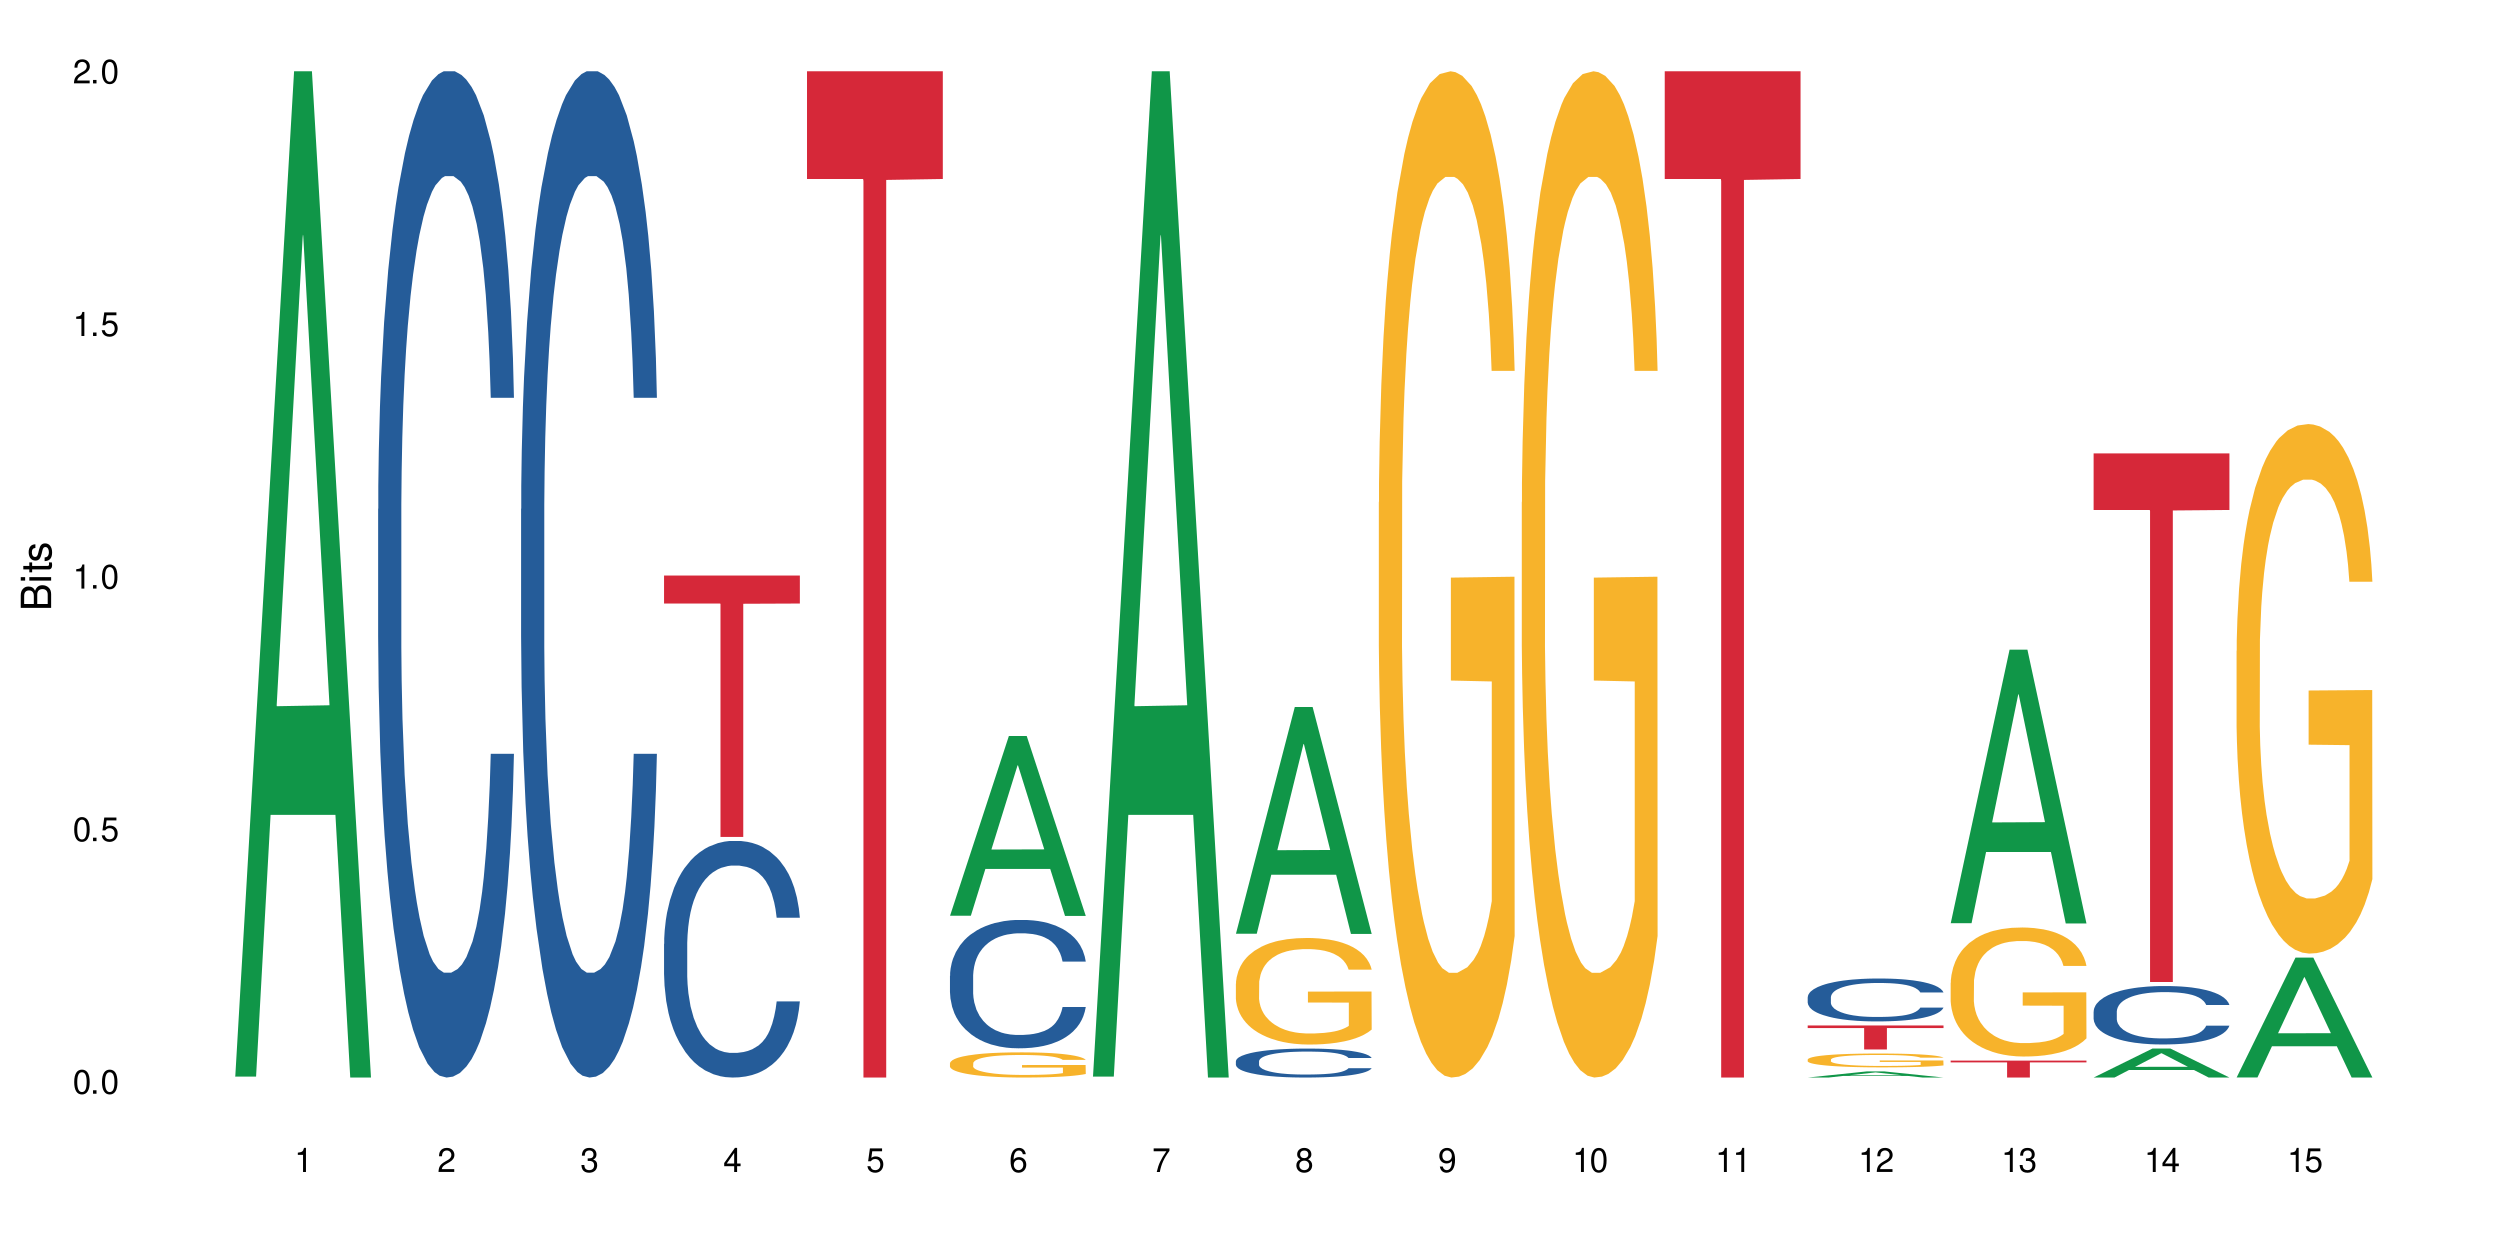 <?xml version="1.0" encoding="UTF-8"?>
<svg xmlns="http://www.w3.org/2000/svg" xmlns:xlink="http://www.w3.org/1999/xlink" width="720" height="360" viewBox="0 0 720 360">
<defs>
<g>
<g id="glyph-0-0">
</g>
<g id="glyph-0-1">
<path d="M 2.641 -6.938 C 2 -6.938 1.422 -6.656 1.078 -6.172 C 0.641 -5.562 0.406 -4.641 0.406 -3.359 C 0.406 -1.016 1.188 0.219 2.641 0.219 C 4.078 0.219 4.859 -1.016 4.859 -3.297 C 4.859 -4.641 4.656 -5.547 4.203 -6.172 C 3.844 -6.656 3.281 -6.938 2.641 -6.938 Z M 2.641 -6.188 C 3.547 -6.188 4 -5.25 4 -3.375 C 4 -1.406 3.562 -0.484 2.625 -0.484 C 1.734 -0.484 1.281 -1.438 1.281 -3.344 C 1.281 -5.25 1.734 -6.188 2.641 -6.188 Z M 2.641 -6.188 "/>
</g>
<g id="glyph-0-2">
<path d="M 1.828 -1 L 0.828 -1 L 0.828 0 L 1.828 0 Z M 1.828 -1 "/>
</g>
<g id="glyph-0-3">
<path d="M 4.562 -6.797 L 1.062 -6.797 L 0.547 -3.094 L 1.328 -3.094 C 1.719 -3.562 2.047 -3.734 2.578 -3.734 C 3.484 -3.734 4.062 -3.109 4.062 -2.094 C 4.062 -1.125 3.484 -0.531 2.578 -0.531 C 1.828 -0.531 1.375 -0.906 1.188 -1.672 L 0.328 -1.672 C 0.453 -1.109 0.547 -0.844 0.75 -0.594 C 1.125 -0.078 1.828 0.219 2.594 0.219 C 3.969 0.219 4.922 -0.781 4.922 -2.219 C 4.922 -3.562 4.031 -4.484 2.719 -4.484 C 2.25 -4.484 1.859 -4.359 1.469 -4.062 L 1.734 -5.969 L 4.562 -5.969 Z M 4.562 -6.797 "/>
</g>
<g id="glyph-0-4">
<path d="M 2.484 -4.938 L 2.484 0 L 3.328 0 L 3.328 -6.938 L 2.766 -6.938 C 2.469 -5.875 2.281 -5.734 0.984 -5.562 L 0.984 -4.938 Z M 2.484 -4.938 "/>
</g>
<g id="glyph-0-5">
<path d="M 4.859 -0.828 L 1.281 -0.828 C 1.359 -1.406 1.672 -1.781 2.5 -2.281 L 3.469 -2.828 C 4.406 -3.344 4.906 -4.062 4.906 -4.906 C 4.906 -5.484 4.672 -6.031 4.266 -6.406 C 3.859 -6.766 3.375 -6.938 2.719 -6.938 C 1.859 -6.938 1.219 -6.625 0.844 -6.031 C 0.609 -5.672 0.5 -5.234 0.484 -4.531 L 1.328 -4.531 C 1.359 -5.016 1.406 -5.281 1.531 -5.516 C 1.75 -5.938 2.188 -6.203 2.703 -6.203 C 3.469 -6.203 4.031 -5.641 4.031 -4.891 C 4.031 -4.344 3.719 -3.859 3.125 -3.516 L 2.234 -3 C 0.812 -2.172 0.406 -1.531 0.328 -0.016 L 4.859 -0.016 Z M 4.859 -0.828 "/>
</g>
<g id="glyph-0-6">
<path d="M 2.125 -3.188 L 2.578 -3.188 C 3.5 -3.188 3.984 -2.766 3.984 -1.922 C 3.984 -1.062 3.469 -0.531 2.594 -0.531 C 1.656 -0.531 1.203 -1 1.156 -2.016 L 0.312 -2.016 C 0.344 -1.453 0.438 -1.094 0.609 -0.781 C 0.953 -0.109 1.625 0.219 2.547 0.219 C 3.953 0.219 4.859 -0.625 4.859 -1.938 C 4.859 -2.828 4.516 -3.297 3.703 -3.594 C 4.344 -3.844 4.656 -4.328 4.656 -5.031 C 4.656 -6.219 3.875 -6.938 2.578 -6.938 C 1.203 -6.938 0.484 -6.172 0.453 -4.703 L 1.297 -4.703 C 1.312 -5.125 1.344 -5.359 1.453 -5.578 C 1.641 -5.969 2.062 -6.203 2.594 -6.203 C 3.344 -6.203 3.797 -5.75 3.797 -5 C 3.797 -4.516 3.609 -4.219 3.25 -4.047 C 3.016 -3.953 2.703 -3.922 2.125 -3.906 Z M 2.125 -3.188 "/>
</g>
<g id="glyph-0-7">
<path d="M 3.141 -1.672 L 3.141 0 L 3.984 0 L 3.984 -1.672 L 4.984 -1.672 L 4.984 -2.438 L 3.984 -2.438 L 3.984 -6.938 L 3.359 -6.938 L 0.266 -2.578 L 0.266 -1.672 Z M 3.141 -2.438 L 1 -2.438 L 3.141 -5.5 Z M 3.141 -2.438 "/>
</g>
<g id="glyph-0-8">
<path d="M 4.781 -5.125 C 4.609 -6.266 3.891 -6.938 2.844 -6.938 C 2.094 -6.938 1.422 -6.578 1.031 -5.953 C 0.594 -5.266 0.406 -4.422 0.406 -3.172 C 0.406 -2 0.578 -1.25 0.984 -0.641 C 1.359 -0.078 1.953 0.219 2.703 0.219 C 3.984 0.219 4.922 -0.75 4.922 -2.094 C 4.922 -3.375 4.062 -4.281 2.844 -4.281 C 2.172 -4.281 1.641 -4.031 1.281 -3.516 C 1.281 -5.234 1.828 -6.188 2.797 -6.188 C 3.391 -6.188 3.797 -5.797 3.938 -5.125 Z M 2.734 -3.531 C 3.547 -3.531 4.062 -2.953 4.062 -2.031 C 4.062 -1.156 3.484 -0.531 2.703 -0.531 C 1.922 -0.531 1.328 -1.188 1.328 -2.078 C 1.328 -2.938 1.906 -3.531 2.734 -3.531 Z M 2.734 -3.531 "/>
</g>
<g id="glyph-0-9">
<path d="M 4.984 -6.797 L 0.438 -6.797 L 0.438 -5.969 L 4.109 -5.969 C 2.5 -3.656 1.828 -2.234 1.328 0 L 2.219 0 C 2.594 -2.172 3.453 -4.047 4.984 -6.094 Z M 4.984 -6.797 "/>
</g>
<g id="glyph-0-10">
<path d="M 3.75 -3.656 C 4.469 -4.094 4.688 -4.438 4.688 -5.078 C 4.688 -6.172 3.844 -6.938 2.641 -6.938 C 1.438 -6.938 0.594 -6.172 0.594 -5.094 C 0.594 -4.438 0.812 -4.094 1.516 -3.656 C 0.734 -3.266 0.359 -2.703 0.359 -1.922 C 0.359 -0.656 1.281 0.219 2.641 0.219 C 3.984 0.219 4.922 -0.656 4.922 -1.922 C 4.922 -2.703 4.531 -3.266 3.75 -3.656 Z M 2.641 -6.188 C 3.359 -6.188 3.812 -5.75 3.812 -5.062 C 3.812 -4.406 3.344 -3.984 2.641 -3.984 C 1.922 -3.984 1.453 -4.406 1.453 -5.078 C 1.453 -5.75 1.922 -6.188 2.641 -6.188 Z M 2.641 -3.266 C 3.484 -3.266 4.062 -2.719 4.062 -1.906 C 4.062 -1.078 3.484 -0.531 2.625 -0.531 C 1.797 -0.531 1.219 -1.094 1.219 -1.906 C 1.219 -2.719 1.781 -3.266 2.641 -3.266 Z M 2.641 -3.266 "/>
</g>
<g id="glyph-0-11">
<path d="M 0.516 -1.578 C 0.672 -0.453 1.406 0.219 2.438 0.219 C 3.188 0.219 3.859 -0.141 4.266 -0.766 C 4.688 -1.453 4.891 -2.297 4.891 -3.547 C 4.891 -4.719 4.703 -5.453 4.312 -6.078 C 3.938 -6.641 3.344 -6.938 2.594 -6.938 C 1.297 -6.938 0.359 -5.969 0.359 -4.625 C 0.359 -3.344 1.234 -2.453 2.453 -2.453 C 3.094 -2.453 3.578 -2.672 4.016 -3.203 C 4 -1.484 3.469 -0.531 2.5 -0.531 C 1.906 -0.531 1.484 -0.906 1.359 -1.578 Z M 2.578 -6.203 C 3.375 -6.203 3.969 -5.531 3.969 -4.641 C 3.969 -3.797 3.391 -3.188 2.547 -3.188 C 1.734 -3.188 1.234 -3.766 1.234 -4.688 C 1.234 -5.562 1.797 -6.203 2.578 -6.203 Z M 2.578 -6.203 "/>
</g>
<g id="glyph-1-0">
</g>
<g id="glyph-1-1">
<path d="M 0 -0.953 L 0 -4.891 C 0 -5.719 -0.234 -6.344 -0.734 -6.797 C -1.188 -7.234 -1.812 -7.469 -2.5 -7.469 C -3.547 -7.469 -4.188 -7 -4.625 -5.875 C -4.984 -6.688 -5.625 -7.094 -6.531 -7.094 C -7.172 -7.094 -7.734 -6.859 -8.141 -6.391 C -8.562 -5.922 -8.75 -5.344 -8.75 -4.5 L -8.75 -0.953 Z M -4.984 -2.062 L -7.766 -2.062 L -7.766 -4.219 C -7.766 -4.844 -7.688 -5.203 -7.453 -5.5 C -7.219 -5.812 -6.859 -5.969 -6.375 -5.969 C -5.891 -5.969 -5.531 -5.812 -5.297 -5.5 C -5.062 -5.203 -4.984 -4.844 -4.984 -4.219 Z M -0.984 -2.062 L -4 -2.062 L -4 -4.781 C -4 -5.766 -3.438 -6.359 -2.484 -6.359 C -1.547 -6.359 -0.984 -5.766 -0.984 -4.781 Z M -0.984 -2.062 "/>
</g>
<g id="glyph-1-2">
<path d="M -6.281 -1.797 L -6.281 -0.797 L 0 -0.797 L 0 -1.797 Z M -8.75 -1.797 L -8.75 -0.797 L -7.484 -0.797 L -7.484 -1.797 Z M -8.75 -1.797 "/>
</g>
<g id="glyph-1-3">
<path d="M -6.281 -3.047 L -6.281 -2.016 L -8.016 -2.016 L -8.016 -1.016 L -6.281 -1.016 L -6.281 -0.172 L -5.469 -0.172 L -5.469 -1.016 L -0.719 -1.016 C -0.078 -1.016 0.281 -1.453 0.281 -2.234 C 0.281 -2.5 0.25 -2.719 0.188 -3.047 L -0.641 -3.047 C -0.609 -2.906 -0.594 -2.766 -0.594 -2.562 C -0.594 -2.141 -0.719 -2.016 -1.156 -2.016 L -5.469 -2.016 L -5.469 -3.047 Z M -6.281 -3.047 "/>
</g>
<g id="glyph-1-4">
<path d="M -4.531 -5.25 C -5.766 -5.25 -6.469 -4.422 -6.469 -2.969 C -6.469 -1.516 -5.719 -0.562 -4.547 -0.562 C -3.562 -0.562 -3.094 -1.062 -2.734 -2.562 L -2.516 -3.484 C -2.344 -4.188 -2.094 -4.469 -1.641 -4.469 C -1.047 -4.469 -0.641 -3.875 -0.641 -3 C -0.641 -2.453 -0.797 -2 -1.062 -1.75 C -1.25 -1.594 -1.422 -1.531 -1.875 -1.469 L -1.875 -0.406 C -0.422 -0.453 0.281 -1.266 0.281 -2.922 C 0.281 -4.5 -0.5 -5.516 -1.719 -5.516 C -2.656 -5.516 -3.172 -4.984 -3.469 -3.734 L -3.703 -2.766 C -3.891 -1.953 -4.156 -1.609 -4.594 -1.609 C -5.188 -1.609 -5.547 -2.125 -5.547 -2.938 C -5.547 -3.75 -5.203 -4.172 -4.531 -4.203 Z M -4.531 -5.25 "/>
</g>
</g>
</defs>
<rect x="-72" y="-36" width="864" height="432" fill="rgb(100%, 100%, 100%)" fill-opacity="1"/>
<path fill-rule="nonzero" fill="rgb(6.275%, 58.824%, 28.235%)" fill-opacity="1" d="M 67.73 310.059 L 67.773 309.789 L 84.695 20.527 L 89.836 20.527 L 106.844 310.332 L 100.867 310.332 L 96.605 234.684 L 77.926 234.684 L 73.75 310.059 L 67.73 310.059 L 79.723 203.391 L 94.895 203.117 L 87.328 67.875 L 87.246 67.602 L 87.16 68.418 L 79.684 203.117 L 79.723 203.391 Z M 67.73 310.059 "/>
<path fill-rule="nonzero" fill="rgb(14.51%, 36.078%, 60%)" fill-opacity="1" d="M 108.902 146.621 L 108.949 146.355 L 108.949 140 L 109.094 129.934 L 109.426 117.215 L 109.762 108.477 L 110.621 92.844 L 111.812 77.746 L 113.051 66.09 L 113.957 59.203 L 114.77 53.902 L 116.629 44.102 L 117.82 39.07 L 119.109 34.566 L 120.684 30.062 L 121.828 27.414 L 124.406 23.176 L 126.312 21.32 L 127.793 20.527 L 130.988 20.527 L 132.895 21.586 L 134.277 22.91 L 135.805 25.031 L 137.094 27.414 L 139.336 33.242 L 141.336 40.66 L 142.242 44.898 L 143.676 53.109 L 144.773 61.055 L 145.535 67.945 L 146.395 77.746 L 147.156 89.668 L 147.73 103.176 L 148.016 114.566 L 141.336 114.566 L 141.004 103.973 L 140.621 95.758 L 139.906 84.898 L 139.191 77.215 L 138.191 69.535 L 137.285 64.5 L 136.043 59.469 L 134.945 56.289 L 133.801 53.902 L 132.703 52.316 L 130.605 50.727 L 128.172 50.727 L 127.266 51.254 L 125.406 53.375 L 124.406 55.23 L 122.973 58.938 L 121.973 62.383 L 120.781 67.68 L 119.969 72.184 L 118.969 79.07 L 118.25 85.164 L 117.441 93.906 L 116.965 100.527 L 116.535 107.945 L 116.152 116.688 L 115.867 125.957 L 115.676 135.762 L 115.582 145.297 L 115.582 186.355 L 115.676 195.895 L 115.914 207.02 L 116.535 223.18 L 117.441 237.219 L 118.488 248.344 L 119.492 256.293 L 120.062 260 L 120.828 264.238 L 122.02 269.535 L 123.738 274.836 L 124.738 276.953 L 126.266 279.074 L 127.84 280.133 L 129.938 280.133 L 131.797 279.074 L 133.039 277.75 L 134.324 275.629 L 136.09 271.125 L 137.188 266.887 L 138.141 261.855 L 138.859 256.82 L 139.336 252.582 L 140.051 244.371 L 140.621 235.363 L 141.051 226.094 L 141.336 217.086 L 148.016 217.086 L 147.73 227.684 L 147.301 238.012 L 146.871 245.695 L 146.203 254.969 L 145.441 263.18 L 144.344 272.449 L 143.438 278.543 L 142.242 285.168 L 141.148 290.199 L 139.953 294.703 L 138.191 300 L 137.043 302.648 L 135.805 305.035 L 134.324 307.152 L 132.465 309.008 L 130.461 310.066 L 128.602 310.332 L 126.598 309.801 L 125.121 308.742 L 123.164 306.359 L 120.73 301.59 L 118.969 296.559 L 117.582 291.523 L 116.391 286.227 L 115.055 279.074 L 113.34 267.418 L 112.289 258.41 L 111.574 250.992 L 110.762 240.664 L 110.191 231.391 L 109.523 216.555 L 109.047 197.746 L 108.902 183.18 Z M 108.902 146.621 "/>
<path fill-rule="nonzero" fill="rgb(14.51%, 36.078%, 60%)" fill-opacity="1" d="M 150.074 146.621 L 150.121 146.355 L 150.121 140 L 150.266 129.934 L 150.598 117.215 L 150.934 108.477 L 151.793 92.844 L 152.984 77.746 L 154.223 66.09 L 155.129 59.203 L 155.941 53.902 L 157.801 44.102 L 158.992 39.07 L 160.281 34.566 L 161.855 30.062 L 163 27.414 L 165.578 23.176 L 167.484 21.32 L 168.965 20.527 L 172.16 20.527 L 174.066 21.586 L 175.449 22.91 L 176.977 25.031 L 178.266 27.414 L 180.508 33.242 L 182.508 40.66 L 183.414 44.898 L 184.848 53.109 L 185.945 61.055 L 186.707 67.945 L 187.566 77.746 L 188.328 89.668 L 188.902 103.176 L 189.188 114.566 L 182.508 114.566 L 182.176 103.973 L 181.793 95.758 L 181.078 84.898 L 180.363 77.215 L 179.359 69.535 L 178.453 64.5 L 177.215 59.469 L 176.117 56.289 L 174.973 53.902 L 173.875 52.316 L 171.777 50.727 L 169.344 50.727 L 168.438 51.254 L 166.578 53.375 L 165.578 55.23 L 164.145 58.938 L 163.145 62.383 L 161.953 67.68 L 161.141 72.184 L 160.137 79.07 L 159.422 85.164 L 158.613 93.906 L 158.137 100.527 L 157.707 107.945 L 157.324 116.688 L 157.039 125.957 L 156.848 135.762 L 156.754 145.297 L 156.754 186.355 L 156.848 195.895 L 157.086 207.02 L 157.707 223.18 L 158.613 237.219 L 159.66 248.344 L 160.664 256.293 L 161.234 260 L 162 264.238 L 163.191 269.535 L 164.91 274.836 L 165.91 276.953 L 167.438 279.074 L 169.012 280.133 L 171.109 280.133 L 172.969 279.074 L 174.211 277.75 L 175.496 275.629 L 177.262 271.125 L 178.359 266.887 L 179.312 261.855 L 180.027 256.82 L 180.508 252.582 L 181.223 244.371 L 181.793 235.363 L 182.223 226.094 L 182.508 217.086 L 189.188 217.086 L 188.902 227.684 L 188.473 238.012 L 188.043 245.695 L 187.375 254.969 L 186.613 263.18 L 185.516 272.449 L 184.609 278.543 L 183.414 285.168 L 182.32 290.199 L 181.125 294.703 L 179.359 300 L 178.215 302.648 L 176.977 305.035 L 175.496 307.152 L 173.637 309.008 L 171.633 310.066 L 169.773 310.332 L 167.77 309.801 L 166.293 308.742 L 164.336 306.359 L 161.902 301.59 L 160.137 296.559 L 158.754 291.523 L 157.562 286.227 L 156.227 279.074 L 154.512 267.418 L 153.461 258.41 L 152.746 250.992 L 151.934 240.664 L 151.363 231.391 L 150.695 216.555 L 150.219 197.746 L 150.074 183.18 Z M 150.074 146.621 "/>
<path fill-rule="nonzero" fill="rgb(14.51%, 36.078%, 60%)" fill-opacity="1" d="M 191.246 271.844 L 191.293 271.781 L 191.293 270.289 L 191.438 267.922 L 191.77 264.93 L 192.105 262.875 L 192.965 259.203 L 194.156 255.652 L 195.395 252.91 L 196.301 251.293 L 197.113 250.047 L 198.973 247.742 L 200.164 246.559 L 201.453 245.5 L 203.027 244.441 L 204.172 243.82 L 206.746 242.824 L 208.656 242.387 L 210.133 242.199 L 213.332 242.199 L 215.238 242.449 L 216.621 242.762 L 218.148 243.258 L 219.438 243.82 L 221.676 245.188 L 223.68 246.934 L 224.586 247.93 L 226.02 249.859 L 227.117 251.727 L 227.879 253.348 L 228.738 255.652 L 229.5 258.453 L 230.074 261.629 L 230.359 264.309 L 223.68 264.309 L 223.348 261.816 L 222.965 259.887 L 222.25 257.332 L 221.535 255.527 L 220.531 253.723 L 219.625 252.539 L 218.387 251.355 L 217.289 250.605 L 216.145 250.047 L 215.047 249.672 L 212.949 249.301 L 210.516 249.301 L 209.609 249.426 L 207.75 249.922 L 206.746 250.359 L 205.316 251.23 L 204.316 252.039 L 203.121 253.285 L 202.312 254.344 L 201.309 255.965 L 200.594 257.395 L 199.785 259.449 L 199.309 261.008 L 198.879 262.75 L 198.496 264.809 L 198.211 266.988 L 198.02 269.289 L 197.922 271.531 L 197.922 281.188 L 198.02 283.43 L 198.258 286.043 L 198.879 289.844 L 199.785 293.145 L 200.832 295.758 L 201.836 297.629 L 202.406 298.5 L 203.172 299.496 L 204.363 300.742 L 206.082 301.988 L 207.082 302.484 L 208.609 302.984 L 210.184 303.234 L 212.281 303.234 L 214.141 302.984 L 215.383 302.672 L 216.668 302.176 L 218.434 301.113 L 219.531 300.117 L 220.484 298.934 L 221.199 297.754 L 221.676 296.754 L 222.395 294.824 L 222.965 292.707 L 223.395 290.527 L 223.68 288.41 L 230.359 288.41 L 230.074 290.902 L 229.645 293.332 L 229.215 295.137 L 228.547 297.316 L 227.781 299.246 L 226.688 301.426 L 225.781 302.859 L 224.586 304.414 L 223.488 305.598 L 222.297 306.656 L 220.531 307.902 L 219.387 308.527 L 218.148 309.086 L 216.668 309.586 L 214.809 310.02 L 212.805 310.27 L 210.945 310.332 L 208.941 310.207 L 207.465 309.957 L 205.508 309.398 L 203.074 308.277 L 201.309 307.094 L 199.926 305.91 L 198.734 304.664 L 197.398 302.984 L 195.684 300.242 L 194.633 298.125 L 193.918 296.383 L 193.105 293.953 L 192.535 291.773 L 191.867 288.285 L 191.391 283.863 L 191.246 280.438 Z M 191.246 271.844 "/>
<path fill-rule="nonzero" fill="rgb(83.922%, 15.686%, 22.353%)" fill-opacity="1" d="M 191.246 165.758 L 230.359 165.758 L 230.359 173.816 L 214.059 173.887 L 214.059 241.035 L 207.5 241.035 L 207.5 173.957 L 207.402 173.816 L 191.246 173.816 Z M 191.246 165.758 "/>
<path fill-rule="nonzero" fill="rgb(83.922%, 15.686%, 22.353%)" fill-opacity="1" d="M 232.418 20.527 L 271.531 20.527 L 271.531 51.547 L 255.23 51.82 L 255.23 310.332 L 248.672 310.332 L 248.672 52.094 L 248.574 51.547 L 232.418 51.547 Z M 232.418 20.527 "/>
<path fill-rule="nonzero" fill="rgb(6.275%, 58.824%, 28.235%)" fill-opacity="1" d="M 273.59 263.738 L 273.629 263.691 L 290.555 211.969 L 295.695 211.969 L 312.703 263.789 L 306.727 263.789 L 302.465 250.262 L 283.785 250.262 L 279.605 263.738 L 273.59 263.738 L 285.582 244.664 L 300.75 244.617 L 293.188 220.434 L 293.105 220.387 L 293.02 220.531 L 285.539 244.617 L 285.582 244.664 Z M 273.59 263.738 "/>
<path fill-rule="nonzero" fill="rgb(14.51%, 36.078%, 60%)" fill-opacity="1" d="M 273.59 281.035 L 273.637 281 L 273.637 280.188 L 273.781 278.906 L 274.113 277.285 L 274.449 276.168 L 275.305 274.176 L 276.5 272.25 L 277.738 270.762 L 278.645 269.883 L 279.457 269.207 L 281.316 267.957 L 282.508 267.316 L 283.797 266.742 L 285.371 266.168 L 286.516 265.828 L 289.09 265.289 L 291 265.051 L 292.477 264.953 L 295.672 264.953 L 297.582 265.086 L 298.965 265.254 L 300.492 265.527 L 301.777 265.828 L 304.02 266.574 L 306.023 267.52 L 306.93 268.059 L 308.363 269.105 L 309.457 270.121 L 310.223 271 L 311.082 272.25 L 311.844 273.77 L 312.414 275.492 L 312.703 276.945 L 306.023 276.945 L 305.691 275.594 L 305.309 274.547 L 304.594 273.16 L 303.879 272.184 L 302.875 271.203 L 301.969 270.559 L 300.73 269.918 L 299.633 269.512 L 298.488 269.207 L 297.391 269.004 L 295.293 268.805 L 292.859 268.805 L 291.953 268.871 L 290.094 269.141 L 289.09 269.379 L 287.66 269.852 L 286.66 270.289 L 285.465 270.965 L 284.656 271.539 L 283.652 272.418 L 282.938 273.195 L 282.129 274.309 L 281.648 275.156 L 281.223 276.102 L 280.84 277.215 L 280.555 278.398 L 280.363 279.648 L 280.266 280.863 L 280.266 286.102 L 280.363 287.32 L 280.602 288.738 L 281.223 290.797 L 282.129 292.59 L 283.176 294.008 L 284.18 295.023 L 284.75 295.496 L 285.516 296.035 L 286.707 296.711 L 288.422 297.387 L 289.426 297.656 L 290.953 297.93 L 292.527 298.062 L 294.625 298.062 L 296.484 297.93 L 297.727 297.758 L 299.012 297.488 L 300.777 296.914 L 301.875 296.375 L 302.828 295.73 L 303.543 295.09 L 304.02 294.551 L 304.738 293.5 L 305.309 292.352 L 305.738 291.172 L 306.023 290.023 L 312.703 290.023 L 312.414 291.375 L 311.988 292.691 L 311.559 293.672 L 310.891 294.852 L 310.125 295.902 L 309.027 297.082 L 308.121 297.859 L 306.93 298.703 L 305.832 299.348 L 304.641 299.922 L 302.875 300.598 L 301.73 300.934 L 300.492 301.238 L 299.012 301.508 L 297.152 301.746 L 295.148 301.883 L 293.289 301.914 L 291.285 301.848 L 289.805 301.711 L 287.852 301.406 L 285.418 300.801 L 283.652 300.156 L 282.27 299.516 L 281.078 298.84 L 279.742 297.93 L 278.023 296.441 L 276.977 295.293 L 276.262 294.348 L 275.449 293.027 L 274.875 291.848 L 274.211 289.953 L 273.73 287.555 L 273.59 285.695 Z M 273.59 281.035 "/>
<path fill-rule="nonzero" fill="rgb(96.863%, 70.196%, 16.863%)" fill-opacity="1" d="M 273.59 306.184 L 273.637 306.18 L 273.637 306.047 L 273.828 305.75 L 274.305 305.336 L 274.926 305 L 275.594 304.734 L 276.023 304.594 L 276.738 304.398 L 277.355 304.25 L 278.93 303.953 L 280.934 303.676 L 282.031 303.555 L 283.273 303.441 L 285.035 303.316 L 285.848 303.27 L 288.328 303.164 L 291.141 303.098 L 294.242 303.078 L 295.672 303.086 L 297.629 303.113 L 300.301 303.184 L 301.828 303.25 L 303.02 303.316 L 304.258 303.402 L 305.785 303.535 L 307.215 303.695 L 308.363 303.855 L 309.508 304.051 L 310.461 304.266 L 311.27 304.496 L 311.988 304.773 L 312.414 305.008 L 312.703 305.238 L 306.07 305.238 L 305.691 305.008 L 305.262 304.828 L 304.547 304.609 L 303.832 304.449 L 303.113 304.324 L 301.777 304.152 L 300.633 304.047 L 299.203 303.953 L 297.82 303.895 L 296.246 303.855 L 295.293 303.84 L 292.766 303.84 L 290.473 303.887 L 289.141 303.941 L 288.184 303.992 L 286.848 304.094 L 286.039 304.172 L 285.562 304.227 L 284.129 304.43 L 283.176 304.617 L 282.652 304.742 L 281.984 304.941 L 281.508 305.117 L 280.98 305.383 L 280.695 305.582 L 280.316 306.031 L 280.266 307.227 L 280.41 307.477 L 280.695 307.75 L 281.078 307.988 L 281.648 308.238 L 282.223 308.43 L 283.223 308.691 L 284.082 308.863 L 284.75 308.973 L 286.039 309.152 L 286.562 309.215 L 287.805 309.332 L 289.09 309.426 L 290.664 309.504 L 291.859 309.543 L 293.766 309.578 L 296.199 309.578 L 299.059 309.539 L 300.871 309.484 L 302.113 309.43 L 302.922 309.387 L 303.926 309.312 L 304.641 309.246 L 305.309 309.172 L 306.121 309.059 L 306.121 307.477 L 294.34 307.469 L 294.34 306.73 L 312.656 306.723 L 312.703 309.312 L 311.699 309.492 L 310.461 309.664 L 309.27 309.797 L 308.027 309.91 L 306.262 310.035 L 304.832 310.113 L 302.637 310.207 L 300.633 310.266 L 298.535 310.305 L 296.676 310.324 L 294.48 310.332 L 292.527 310.32 L 290.426 310.281 L 288.758 310.227 L 287.23 310.16 L 285.703 310.074 L 283.797 309.934 L 282.555 309.824 L 281.27 309.684 L 279.98 309.52 L 278.836 309.34 L 278.074 309.199 L 277.309 309.039 L 276.5 308.844 L 275.734 308.617 L 275.164 308.41 L 274.637 308.18 L 274.258 307.961 L 273.875 307.664 L 273.684 307.426 L 273.59 307.219 Z M 273.59 306.184 "/>
<path fill-rule="nonzero" fill="rgb(6.275%, 58.824%, 28.235%)" fill-opacity="1" d="M 314.762 310.059 L 314.801 309.789 L 331.727 20.527 L 336.867 20.527 L 353.875 310.332 L 347.898 310.332 L 343.637 234.684 L 324.957 234.684 L 320.777 310.059 L 314.762 310.059 L 326.754 203.391 L 341.922 203.117 L 334.359 67.875 L 334.273 67.602 L 334.191 68.418 L 326.711 203.117 L 326.754 203.391 Z M 314.762 310.059 "/>
<path fill-rule="nonzero" fill="rgb(6.275%, 58.824%, 28.235%)" fill-opacity="1" d="M 355.934 268.91 L 355.973 268.852 L 372.898 203.625 L 378.039 203.625 L 395.047 268.973 L 389.07 268.973 L 384.809 251.914 L 366.129 251.914 L 361.949 268.91 L 355.934 268.91 L 367.926 244.859 L 383.094 244.797 L 375.531 214.301 L 375.445 214.242 L 375.363 214.426 L 367.883 244.797 L 367.926 244.859 Z M 355.934 268.91 "/>
<path fill-rule="nonzero" fill="rgb(14.51%, 36.078%, 60%)" fill-opacity="1" d="M 355.934 305.621 L 355.98 305.613 L 355.98 305.434 L 356.125 305.141 L 356.457 304.777 L 356.789 304.523 L 357.648 304.074 L 358.844 303.641 L 360.082 303.305 L 360.988 303.109 L 361.801 302.953 L 363.66 302.672 L 364.852 302.527 L 366.141 302.398 L 367.715 302.27 L 368.859 302.191 L 371.434 302.07 L 373.344 302.02 L 374.82 301.996 L 378.016 301.996 L 379.926 302.023 L 381.309 302.062 L 382.836 302.125 L 384.121 302.191 L 386.363 302.359 L 388.367 302.574 L 389.273 302.695 L 390.703 302.934 L 391.801 303.16 L 392.566 303.359 L 393.422 303.641 L 394.188 303.984 L 394.758 304.371 L 395.047 304.699 L 388.367 304.699 L 388.035 304.395 L 387.652 304.16 L 386.938 303.848 L 386.223 303.625 L 385.219 303.406 L 384.312 303.262 L 383.074 303.113 L 381.977 303.023 L 380.832 302.953 L 379.734 302.91 L 377.637 302.863 L 375.203 302.863 L 374.297 302.879 L 372.438 302.941 L 371.434 302.992 L 370.004 303.102 L 369 303.199 L 367.809 303.352 L 367 303.48 L 365.996 303.68 L 365.281 303.855 L 364.469 304.105 L 363.992 304.297 L 363.562 304.512 L 363.184 304.762 L 362.895 305.027 L 362.707 305.309 L 362.609 305.586 L 362.609 306.766 L 362.707 307.039 L 362.945 307.359 L 363.562 307.824 L 364.469 308.23 L 365.52 308.551 L 366.52 308.777 L 367.094 308.883 L 367.855 309.008 L 369.051 309.16 L 370.766 309.312 L 371.77 309.371 L 373.293 309.434 L 374.867 309.465 L 376.969 309.465 L 378.828 309.434 L 380.066 309.395 L 381.355 309.336 L 383.121 309.203 L 384.219 309.082 L 385.172 308.938 L 385.887 308.793 L 386.363 308.672 L 387.078 308.434 L 387.652 308.176 L 388.082 307.91 L 388.367 307.648 L 395.047 307.648 L 394.758 307.953 L 394.328 308.25 L 393.902 308.473 L 393.234 308.738 L 392.469 308.977 L 391.371 309.242 L 390.465 309.418 L 389.273 309.609 L 388.176 309.754 L 386.984 309.883 L 385.219 310.035 L 384.074 310.113 L 382.836 310.18 L 381.355 310.242 L 379.496 310.293 L 377.492 310.324 L 375.633 310.332 L 373.629 310.316 L 372.148 310.285 L 370.195 310.219 L 367.762 310.082 L 365.996 309.938 L 364.613 309.793 L 363.422 309.641 L 362.086 309.434 L 360.367 309.098 L 359.32 308.84 L 358.602 308.625 L 357.793 308.328 L 357.219 308.062 L 356.551 307.633 L 356.074 307.094 L 355.934 306.676 Z M 355.934 305.621 "/>
<path fill-rule="nonzero" fill="rgb(96.863%, 70.196%, 16.863%)" fill-opacity="1" d="M 355.934 283.285 L 355.98 283.254 L 355.98 282.695 L 356.172 281.434 L 356.648 279.695 L 357.27 278.266 L 357.938 277.145 L 358.363 276.555 L 359.082 275.715 L 359.699 275.098 L 361.273 273.836 L 363.277 272.66 L 364.375 272.156 L 365.613 271.68 L 367.379 271.145 L 368.191 270.949 L 370.672 270.5 L 373.484 270.223 L 376.586 270.137 L 378.016 270.164 L 379.973 270.277 L 382.645 270.586 L 384.172 270.867 L 385.363 271.145 L 386.602 271.512 L 388.129 272.07 L 389.559 272.742 L 390.703 273.418 L 391.848 274.258 L 392.805 275.152 L 393.613 276.137 L 394.328 277.312 L 394.758 278.293 L 395.047 279.273 L 388.414 279.273 L 388.035 278.293 L 387.605 277.535 L 386.891 276.613 L 386.172 275.938 L 385.457 275.406 L 384.121 274.676 L 382.977 274.23 L 381.547 273.836 L 380.164 273.586 L 378.59 273.418 L 377.637 273.359 L 375.105 273.359 L 372.816 273.555 L 371.48 273.781 L 370.527 274.004 L 369.191 274.426 L 368.383 274.762 L 367.906 274.984 L 366.473 275.855 L 365.52 276.641 L 364.996 277.172 L 364.328 278.012 L 363.852 278.77 L 363.324 279.891 L 363.039 280.734 L 362.656 282.637 L 362.609 287.684 L 362.754 288.75 L 363.039 289.898 L 363.422 290.906 L 363.992 291.973 L 364.566 292.785 L 365.566 293.879 L 366.426 294.609 L 367.094 295.086 L 368.383 295.84 L 368.906 296.094 L 370.148 296.598 L 371.434 296.992 L 373.008 297.328 L 374.199 297.496 L 376.109 297.637 L 378.543 297.637 L 381.402 297.469 L 383.215 297.242 L 384.457 297.02 L 385.266 296.824 L 386.27 296.516 L 386.984 296.234 L 387.652 295.926 L 388.461 295.449 L 388.461 288.75 L 376.68 288.723 L 376.68 285.582 L 394.996 285.555 L 395.047 296.516 L 394.043 297.27 L 392.805 298 L 391.609 298.559 L 390.371 299.035 L 388.605 299.57 L 387.176 299.906 L 384.98 300.297 L 382.977 300.551 L 380.879 300.719 L 379.02 300.805 L 376.824 300.832 L 374.867 300.773 L 372.77 300.605 L 371.102 300.383 L 369.574 300.102 L 368.047 299.738 L 366.141 299.148 L 364.898 298.672 L 363.613 298.082 L 362.324 297.383 L 361.18 296.625 L 360.414 296.039 L 359.652 295.363 L 358.844 294.523 L 358.078 293.57 L 357.508 292.703 L 356.98 291.723 L 356.602 290.797 L 356.219 289.535 L 356.027 288.523 L 355.934 287.656 Z M 355.934 283.285 "/>
<path fill-rule="nonzero" fill="rgb(96.863%, 70.196%, 16.863%)" fill-opacity="1" d="M 397.105 144.652 L 397.152 144.387 L 397.152 139.094 L 397.344 127.184 L 397.82 110.777 L 398.441 97.277 L 399.105 86.691 L 399.535 81.133 L 400.254 73.195 L 400.871 67.371 L 402.445 55.461 L 404.449 44.348 L 405.547 39.582 L 406.785 35.082 L 408.551 30.055 L 409.363 28.203 L 411.844 23.965 L 414.656 21.32 L 417.758 20.527 L 419.188 20.789 L 421.145 21.848 L 423.816 24.762 L 425.34 27.406 L 426.535 30.055 L 427.773 33.496 L 429.301 38.789 L 430.73 45.141 L 431.875 51.492 L 433.02 59.43 L 433.977 67.902 L 434.785 77.164 L 435.5 88.281 L 435.93 97.543 L 436.219 106.805 L 429.586 106.805 L 429.207 97.543 L 428.777 90.398 L 428.059 81.664 L 427.344 75.312 L 426.629 70.281 L 425.293 63.402 L 424.148 59.168 L 422.719 55.461 L 421.336 53.078 L 419.762 51.492 L 418.809 50.961 L 416.277 50.961 L 413.988 52.816 L 412.652 54.934 L 411.699 57.051 L 410.363 61.02 L 409.555 64.195 L 409.078 66.312 L 407.645 74.516 L 406.691 81.93 L 406.168 86.957 L 405.5 94.898 L 405.023 102.043 L 404.496 112.629 L 404.211 120.57 L 403.828 138.566 L 403.781 186.207 L 403.926 196.262 L 404.211 207.113 L 404.594 216.641 L 405.164 226.699 L 405.738 234.375 L 406.738 244.695 L 407.598 251.578 L 408.266 256.078 L 409.555 263.223 L 410.078 265.605 L 411.316 270.367 L 412.605 274.074 L 414.18 277.25 L 415.371 278.836 L 417.281 280.16 L 419.715 280.16 L 422.574 278.574 L 424.387 276.457 L 425.629 274.34 L 426.438 272.484 L 427.441 269.574 L 428.156 266.926 L 428.824 264.016 L 429.633 259.516 L 429.633 196.262 L 417.852 195.996 L 417.852 166.355 L 436.168 166.09 L 436.219 269.574 L 435.215 276.719 L 433.977 283.602 L 432.781 288.895 L 431.543 293.395 L 429.777 298.422 L 428.348 301.598 L 426.152 305.305 L 424.148 307.688 L 422.051 309.273 L 420.191 310.066 L 417.996 310.332 L 416.039 309.805 L 413.941 308.215 L 412.273 306.098 L 410.746 303.453 L 409.219 300.012 L 407.312 294.453 L 406.07 289.953 L 404.785 284.395 L 403.496 277.777 L 402.352 270.633 L 401.586 265.074 L 400.824 258.723 L 400.012 250.781 L 399.25 241.785 L 398.68 233.578 L 398.152 224.316 L 397.773 215.582 L 397.391 203.672 L 397.199 194.145 L 397.105 185.941 Z M 397.105 144.652 "/>
<path fill-rule="nonzero" fill="rgb(96.863%, 70.196%, 16.863%)" fill-opacity="1" d="M 438.277 144.652 L 438.324 144.387 L 438.324 139.094 L 438.516 127.184 L 438.992 110.777 L 439.609 97.277 L 440.277 86.691 L 440.707 81.133 L 441.422 73.195 L 442.043 67.371 L 443.617 55.461 L 445.621 44.348 L 446.719 39.582 L 447.957 35.082 L 449.723 30.055 L 450.535 28.203 L 453.016 23.965 L 455.828 21.32 L 458.93 20.527 L 460.359 20.789 L 462.316 21.848 L 464.988 24.762 L 466.512 27.406 L 467.707 30.055 L 468.945 33.496 L 470.473 38.789 L 471.902 45.141 L 473.047 51.492 L 474.191 59.43 L 475.148 67.902 L 475.957 77.164 L 476.672 88.281 L 477.102 97.543 L 477.387 106.805 L 470.758 106.805 L 470.375 97.543 L 469.949 90.398 L 469.23 81.664 L 468.516 75.312 L 467.801 70.281 L 466.465 63.402 L 465.32 59.168 L 463.891 55.461 L 462.508 53.078 L 460.934 51.492 L 459.977 50.961 L 457.449 50.961 L 455.16 52.816 L 453.824 54.934 L 452.871 57.051 L 451.535 61.02 L 450.727 64.195 L 450.246 66.312 L 448.816 74.516 L 447.863 81.93 L 447.34 86.957 L 446.672 94.898 L 446.195 102.043 L 445.668 112.629 L 445.383 120.57 L 445 138.566 L 444.953 186.207 L 445.098 196.262 L 445.383 207.113 L 445.766 216.641 L 446.336 226.699 L 446.91 234.375 L 447.91 244.695 L 448.77 251.578 L 449.438 256.078 L 450.727 263.223 L 451.25 265.605 L 452.488 270.367 L 453.777 274.074 L 455.352 277.25 L 456.543 278.836 L 458.453 280.16 L 460.883 280.16 L 463.746 278.574 L 465.559 276.457 L 466.801 274.34 L 467.609 272.484 L 468.613 269.574 L 469.328 266.926 L 469.996 264.016 L 470.805 259.516 L 470.805 196.262 L 459.023 195.996 L 459.023 166.355 L 477.34 166.09 L 477.387 269.574 L 476.387 276.719 L 475.148 283.602 L 473.953 288.895 L 472.715 293.395 L 470.949 298.422 L 469.52 301.598 L 467.324 305.305 L 465.32 307.688 L 463.223 309.273 L 461.363 310.066 L 459.168 310.332 L 457.211 309.805 L 455.113 308.215 L 453.445 306.098 L 451.918 303.453 L 450.391 300.012 L 448.484 294.453 L 447.242 289.953 L 445.953 284.395 L 444.668 277.777 L 443.523 270.633 L 442.758 265.074 L 441.996 258.723 L 441.184 250.781 L 440.422 241.785 L 439.848 233.578 L 439.324 224.316 L 438.941 215.582 L 438.562 203.672 L 438.371 194.145 L 438.277 185.941 Z M 438.277 144.652 "/>
<path fill-rule="nonzero" fill="rgb(83.922%, 15.686%, 22.353%)" fill-opacity="1" d="M 479.445 20.527 L 518.559 20.527 L 518.559 51.547 L 502.258 51.82 L 502.258 310.332 L 495.699 310.332 L 495.699 52.094 L 495.605 51.547 L 479.445 51.547 Z M 479.445 20.527 "/>
<path fill-rule="nonzero" fill="rgb(6.275%, 58.824%, 28.235%)" fill-opacity="1" d="M 520.617 310.332 L 520.66 310.328 L 537.586 308.57 L 542.723 308.57 L 559.73 310.332 L 553.758 310.332 L 549.492 309.871 L 530.816 309.871 L 526.637 310.332 L 520.617 310.332 L 532.613 309.684 L 547.781 309.68 L 540.219 308.859 L 540.133 308.855 L 540.051 308.863 L 532.57 309.68 L 532.613 309.684 Z M 520.617 310.332 "/>
<path fill-rule="nonzero" fill="rgb(14.51%, 36.078%, 60%)" fill-opacity="1" d="M 520.617 287.191 L 520.668 287.18 L 520.668 286.91 L 520.809 286.48 L 521.145 285.941 L 521.477 285.566 L 522.336 284.902 L 523.527 284.258 L 524.77 283.762 L 525.676 283.469 L 526.484 283.242 L 528.348 282.824 L 529.539 282.609 L 530.828 282.418 L 532.398 282.227 L 533.547 282.113 L 536.121 281.934 L 538.027 281.852 L 539.508 281.82 L 542.703 281.82 L 544.609 281.863 L 545.996 281.922 L 547.52 282.012 L 548.809 282.113 L 551.051 282.359 L 553.055 282.676 L 553.961 282.859 L 555.391 283.207 L 556.488 283.547 L 557.25 283.84 L 558.109 284.258 L 558.875 284.766 L 559.445 285.34 L 559.73 285.828 L 553.055 285.828 L 552.719 285.375 L 552.34 285.023 L 551.621 284.562 L 550.906 284.234 L 549.906 283.906 L 549 283.691 L 547.758 283.48 L 546.664 283.344 L 545.516 283.242 L 544.422 283.172 L 542.32 283.105 L 539.891 283.105 L 538.984 283.129 L 537.121 283.219 L 536.121 283.297 L 534.691 283.457 L 533.688 283.602 L 532.496 283.828 L 531.684 284.02 L 530.684 284.312 L 529.969 284.574 L 529.156 284.945 L 528.68 285.227 L 528.25 285.543 L 527.867 285.918 L 527.582 286.312 L 527.391 286.73 L 527.297 287.137 L 527.297 288.887 L 527.391 289.293 L 527.629 289.766 L 528.25 290.457 L 529.156 291.055 L 530.207 291.527 L 531.207 291.867 L 531.781 292.023 L 532.543 292.207 L 533.734 292.43 L 535.453 292.656 L 536.453 292.746 L 537.98 292.836 L 539.555 292.883 L 541.652 292.883 L 543.516 292.836 L 544.754 292.781 L 546.043 292.691 L 547.809 292.5 L 548.902 292.32 L 549.859 292.105 L 550.574 291.891 L 551.051 291.707 L 551.766 291.359 L 552.34 290.977 L 552.77 290.578 L 553.055 290.195 L 559.73 290.195 L 559.445 290.648 L 559.016 291.09 L 558.586 291.414 L 557.918 291.809 L 557.156 292.16 L 556.059 292.555 L 555.152 292.816 L 553.961 293.098 L 552.863 293.312 L 551.672 293.504 L 549.906 293.73 L 548.762 293.844 L 547.52 293.945 L 546.043 294.035 L 544.184 294.113 L 542.18 294.16 L 540.316 294.172 L 538.316 294.148 L 536.836 294.102 L 534.879 294 L 532.449 293.797 L 530.684 293.582 L 529.301 293.367 L 528.109 293.145 L 526.773 292.836 L 525.055 292.34 L 524.004 291.957 L 523.289 291.641 L 522.48 291.199 L 521.906 290.805 L 521.238 290.172 L 520.762 289.371 L 520.617 288.75 Z M 520.617 287.191 "/>
<path fill-rule="nonzero" fill="rgb(96.863%, 70.196%, 16.863%)" fill-opacity="1" d="M 520.617 305.125 L 520.668 305.121 L 520.668 305.047 L 520.855 304.883 L 521.336 304.656 L 521.953 304.473 L 522.621 304.328 L 523.051 304.25 L 523.766 304.141 L 524.387 304.059 L 525.961 303.895 L 527.965 303.742 L 529.062 303.676 L 530.301 303.617 L 532.066 303.547 L 532.879 303.52 L 535.359 303.461 L 538.172 303.426 L 541.273 303.414 L 542.703 303.418 L 544.66 303.434 L 547.332 303.473 L 548.855 303.512 L 550.051 303.547 L 551.289 303.594 L 552.816 303.668 L 554.246 303.754 L 555.391 303.84 L 556.535 303.949 L 557.488 304.066 L 558.301 304.195 L 559.016 304.348 L 559.445 304.477 L 559.73 304.602 L 553.102 304.602 L 552.719 304.477 L 552.289 304.379 L 551.574 304.258 L 550.859 304.168 L 550.145 304.102 L 548.809 304.004 L 547.664 303.949 L 546.234 303.895 L 544.852 303.863 L 543.277 303.84 L 542.32 303.836 L 539.793 303.836 L 537.504 303.859 L 536.168 303.891 L 535.215 303.918 L 533.879 303.973 L 533.066 304.016 L 532.59 304.047 L 531.16 304.16 L 530.207 304.262 L 529.68 304.328 L 529.016 304.438 L 528.535 304.539 L 528.012 304.684 L 527.727 304.793 L 527.344 305.039 L 527.297 305.695 L 527.441 305.836 L 527.727 305.984 L 528.109 306.117 L 528.68 306.254 L 529.254 306.359 L 530.254 306.504 L 531.113 306.598 L 531.781 306.66 L 533.066 306.758 L 533.594 306.789 L 534.832 306.855 L 536.121 306.906 L 537.695 306.949 L 538.887 306.973 L 540.797 306.992 L 543.227 306.992 L 546.09 306.969 L 547.902 306.941 L 549.145 306.91 L 549.953 306.887 L 550.957 306.844 L 551.672 306.809 L 552.34 306.77 L 553.148 306.707 L 553.148 305.836 L 541.367 305.832 L 541.367 305.422 L 559.684 305.422 L 559.73 306.844 L 558.73 306.945 L 557.488 307.039 L 556.297 307.109 L 555.059 307.172 L 553.293 307.242 L 551.863 307.285 L 549.668 307.336 L 547.664 307.371 L 545.566 307.391 L 543.703 307.402 L 541.512 307.406 L 539.555 307.398 L 537.457 307.379 L 535.785 307.348 L 534.262 307.312 L 532.734 307.266 L 530.828 307.188 L 529.586 307.125 L 528.297 307.051 L 527.012 306.957 L 525.867 306.859 L 525.102 306.781 L 524.34 306.695 L 523.527 306.586 L 522.766 306.461 L 522.191 306.348 L 521.668 306.223 L 521.285 306.102 L 520.906 305.938 L 520.715 305.805 L 520.617 305.691 Z M 520.617 305.125 "/>
<path fill-rule="nonzero" fill="rgb(83.922%, 15.686%, 22.353%)" fill-opacity="1" d="M 520.617 295.332 L 559.73 295.332 L 559.73 296.074 L 543.43 296.082 L 543.43 302.25 L 536.871 302.25 L 536.871 296.086 L 536.777 296.074 L 520.617 296.074 Z M 520.617 295.332 "/>
<path fill-rule="nonzero" fill="rgb(6.275%, 58.824%, 28.235%)" fill-opacity="1" d="M 561.789 265.879 L 561.832 265.805 L 578.758 187.102 L 583.895 187.102 L 600.902 265.953 L 594.93 265.953 L 590.664 245.371 L 571.988 245.371 L 567.809 265.879 L 561.789 265.879 L 573.785 236.855 L 588.953 236.781 L 581.387 199.984 L 581.305 199.91 L 581.223 200.133 L 573.742 236.781 L 573.785 236.855 Z M 561.789 265.879 "/>
<path fill-rule="nonzero" fill="rgb(96.863%, 70.196%, 16.863%)" fill-opacity="1" d="M 561.789 283.035 L 561.84 283 L 561.84 282.32 L 562.027 280.797 L 562.504 278.691 L 563.125 276.961 L 563.793 275.602 L 564.223 274.891 L 564.938 273.871 L 565.559 273.125 L 567.133 271.598 L 569.137 270.172 L 570.234 269.562 L 571.473 268.984 L 573.238 268.34 L 574.051 268.102 L 576.531 267.559 L 579.344 267.219 L 582.445 267.117 L 583.875 267.152 L 585.832 267.289 L 588.5 267.66 L 590.027 268 L 591.219 268.34 L 592.461 268.781 L 593.988 269.461 L 595.418 270.273 L 596.562 271.09 L 597.707 272.105 L 598.66 273.191 L 599.473 274.379 L 600.188 275.805 L 600.617 276.992 L 600.902 278.184 L 594.273 278.184 L 593.891 276.992 L 593.461 276.078 L 592.746 274.957 L 592.031 274.145 L 591.316 273.5 L 589.98 272.617 L 588.836 272.074 L 587.406 271.598 L 586.02 271.293 L 584.449 271.09 L 583.492 271.02 L 580.965 271.02 L 578.676 271.258 L 577.34 271.531 L 576.387 271.801 L 575.051 272.309 L 574.238 272.719 L 573.762 272.988 L 572.332 274.043 L 571.379 274.992 L 570.852 275.637 L 570.184 276.656 L 569.707 277.57 L 569.184 278.93 L 568.898 279.945 L 568.516 282.254 L 568.469 288.363 L 568.609 289.652 L 568.898 291.043 L 569.277 292.266 L 569.852 293.555 L 570.426 294.539 L 571.426 295.863 L 572.285 296.746 L 572.953 297.324 L 574.238 298.238 L 574.766 298.547 L 576.004 299.156 L 577.293 299.633 L 578.867 300.039 L 580.059 300.242 L 581.969 300.41 L 584.398 300.41 L 587.262 300.207 L 589.074 299.938 L 590.312 299.664 L 591.125 299.426 L 592.125 299.055 L 592.844 298.715 L 593.512 298.34 L 594.32 297.766 L 594.32 289.652 L 582.539 289.617 L 582.539 285.816 L 600.855 285.785 L 600.902 299.055 L 599.902 299.969 L 598.66 300.852 L 597.469 301.531 L 596.23 302.109 L 594.465 302.754 L 593.031 303.16 L 590.84 303.637 L 588.836 303.941 L 586.738 304.145 L 584.875 304.246 L 582.684 304.281 L 580.727 304.215 L 578.629 304.008 L 576.957 303.738 L 575.434 303.398 L 573.906 302.957 L 571.996 302.246 L 570.758 301.668 L 569.469 300.953 L 568.184 300.105 L 567.039 299.191 L 566.273 298.477 L 565.512 297.664 L 564.699 296.645 L 563.938 295.492 L 563.363 294.438 L 562.84 293.25 L 562.457 292.129 L 562.078 290.602 L 561.887 289.383 L 561.789 288.328 Z M 561.789 283.035 "/>
<path fill-rule="nonzero" fill="rgb(83.922%, 15.686%, 22.353%)" fill-opacity="1" d="M 561.789 305.445 L 600.902 305.445 L 600.902 305.969 L 584.602 305.973 L 584.602 310.332 L 578.043 310.332 L 578.043 305.977 L 577.949 305.969 L 561.789 305.969 Z M 561.789 305.445 "/>
<path fill-rule="nonzero" fill="rgb(6.275%, 58.824%, 28.235%)" fill-opacity="1" d="M 602.961 310.324 L 603.004 310.316 L 619.926 301.973 L 625.066 301.973 L 642.074 310.332 L 636.098 310.332 L 631.836 308.152 L 613.156 308.152 L 608.98 310.324 L 602.961 310.324 L 614.953 307.25 L 630.125 307.242 L 622.559 303.34 L 622.477 303.332 L 622.395 303.355 L 614.914 307.242 L 614.953 307.25 Z M 602.961 310.324 "/>
<path fill-rule="nonzero" fill="rgb(14.51%, 36.078%, 60%)" fill-opacity="1" d="M 602.961 291.309 L 603.008 291.293 L 603.008 290.922 L 603.152 290.34 L 603.488 289.602 L 603.82 289.094 L 604.68 288.188 L 605.871 287.309 L 607.113 286.633 L 608.02 286.234 L 608.828 285.926 L 610.688 285.355 L 611.883 285.062 L 613.168 284.805 L 614.742 284.543 L 615.887 284.387 L 618.465 284.141 L 620.371 284.035 L 621.852 283.988 L 625.047 283.988 L 626.953 284.051 L 628.336 284.125 L 629.863 284.25 L 631.152 284.387 L 633.395 284.727 L 635.398 285.156 L 636.305 285.402 L 637.734 285.879 L 638.832 286.34 L 639.594 286.742 L 640.453 287.309 L 641.215 288 L 641.789 288.785 L 642.074 289.445 L 635.398 289.445 L 635.062 288.832 L 634.684 288.355 L 633.965 287.723 L 633.25 287.277 L 632.25 286.832 L 631.344 286.539 L 630.102 286.25 L 629.004 286.062 L 627.859 285.926 L 626.766 285.832 L 624.664 285.742 L 622.23 285.742 L 621.324 285.773 L 619.465 285.895 L 618.465 286.004 L 617.031 286.219 L 616.031 286.418 L 614.84 286.727 L 614.027 286.988 L 613.027 287.387 L 612.312 287.738 L 611.5 288.246 L 611.023 288.633 L 610.594 289.062 L 610.211 289.57 L 609.926 290.109 L 609.734 290.676 L 609.641 291.23 L 609.641 293.613 L 609.734 294.168 L 609.973 294.812 L 610.594 295.75 L 611.5 296.566 L 612.551 297.211 L 613.551 297.672 L 614.125 297.891 L 614.887 298.133 L 616.078 298.441 L 617.797 298.75 L 618.797 298.871 L 620.324 298.996 L 621.898 299.059 L 623.996 299.059 L 625.855 298.996 L 627.098 298.918 L 628.387 298.797 L 630.148 298.535 L 631.246 298.289 L 632.203 297.996 L 632.918 297.703 L 633.395 297.457 L 634.109 296.98 L 634.684 296.457 L 635.109 295.922 L 635.398 295.398 L 642.074 295.398 L 641.789 296.012 L 641.359 296.613 L 640.93 297.059 L 640.262 297.598 L 639.5 298.074 L 638.402 298.613 L 637.496 298.965 L 636.305 299.348 L 635.207 299.641 L 634.016 299.902 L 632.25 300.211 L 631.105 300.363 L 629.863 300.504 L 628.387 300.625 L 626.523 300.734 L 624.523 300.793 L 622.66 300.809 L 620.66 300.781 L 619.18 300.719 L 617.223 300.578 L 614.793 300.305 L 613.027 300.012 L 611.645 299.719 L 610.449 299.41 L 609.113 298.996 L 607.398 298.32 L 606.348 297.797 L 605.633 297.367 L 604.82 296.766 L 604.25 296.227 L 603.582 295.367 L 603.105 294.273 L 602.961 293.43 Z M 602.961 291.309 "/>
<path fill-rule="nonzero" fill="rgb(83.922%, 15.686%, 22.353%)" fill-opacity="1" d="M 602.961 130.574 L 642.074 130.574 L 642.074 146.871 L 625.773 147.016 L 625.773 282.824 L 619.215 282.824 L 619.215 147.16 L 619.121 146.871 L 602.961 146.871 Z M 602.961 130.574 "/>
<path fill-rule="nonzero" fill="rgb(6.275%, 58.824%, 28.235%)" fill-opacity="1" d="M 644.133 310.301 L 644.176 310.27 L 661.098 275.797 L 666.238 275.797 L 683.246 310.332 L 677.27 310.332 L 673.008 301.316 L 654.328 301.316 L 650.152 310.301 L 644.133 310.301 L 656.125 297.59 L 671.297 297.555 L 663.73 281.438 L 663.648 281.406 L 663.566 281.504 L 656.086 297.555 L 656.125 297.59 Z M 644.133 310.301 "/>
<path fill-rule="nonzero" fill="rgb(96.863%, 70.196%, 16.863%)" fill-opacity="1" d="M 644.133 187.449 L 644.18 187.309 L 644.18 184.523 L 644.371 178.254 L 644.848 169.621 L 645.469 162.52 L 646.137 156.945 L 646.566 154.023 L 647.281 149.844 L 647.902 146.781 L 649.477 140.512 L 651.48 134.664 L 652.578 132.156 L 653.816 129.789 L 655.582 127.145 L 656.391 126.168 L 658.871 123.941 L 661.688 122.547 L 664.789 122.129 L 666.219 122.27 L 668.172 122.824 L 670.844 124.359 L 672.371 125.75 L 673.562 127.145 L 674.805 128.953 L 676.332 131.738 L 677.762 135.082 L 678.906 138.426 L 680.051 142.602 L 681.004 147.059 L 681.816 151.934 L 682.531 157.781 L 682.961 162.656 L 683.246 167.531 L 676.617 167.531 L 676.234 162.656 L 675.805 158.898 L 675.09 154.301 L 674.375 150.957 L 673.66 148.312 L 672.324 144.691 L 671.18 142.465 L 669.746 140.512 L 668.363 139.258 L 666.789 138.426 L 665.836 138.145 L 663.309 138.145 L 661.02 139.121 L 659.684 140.234 L 658.73 141.348 L 657.395 143.438 L 656.582 145.109 L 656.105 146.223 L 654.676 150.539 L 653.723 154.441 L 653.195 157.086 L 652.527 161.266 L 652.051 165.023 L 651.527 170.598 L 651.242 174.773 L 650.859 184.246 L 650.812 209.312 L 650.953 214.605 L 651.242 220.316 L 651.621 225.328 L 652.195 230.621 L 652.766 234.66 L 653.77 240.094 L 654.629 243.715 L 655.297 246.082 L 656.582 249.84 L 657.109 251.094 L 658.348 253.602 L 659.637 255.551 L 661.211 257.223 L 662.402 258.059 L 664.309 258.754 L 666.742 258.754 L 669.605 257.918 L 671.418 256.805 L 672.656 255.691 L 673.469 254.715 L 674.469 253.184 L 675.184 251.793 L 675.852 250.258 L 676.664 247.891 L 676.664 214.605 L 664.883 214.465 L 664.883 198.867 L 683.199 198.73 L 683.246 253.184 L 682.246 256.945 L 681.004 260.566 L 679.812 263.352 L 678.57 265.719 L 676.809 268.363 L 675.375 270.035 L 673.184 271.984 L 671.18 273.238 L 669.082 274.074 L 667.219 274.492 L 665.027 274.633 L 663.07 274.355 L 660.973 273.52 L 659.301 272.402 L 657.777 271.012 L 656.25 269.199 L 654.34 266.277 L 653.102 263.906 L 651.812 260.984 L 650.523 257.5 L 649.379 253.742 L 648.617 250.816 L 647.855 247.473 L 647.043 243.297 L 646.281 238.562 L 645.707 234.242 L 645.184 229.367 L 644.801 224.773 L 644.418 218.504 L 644.23 213.492 L 644.133 209.176 Z M 644.133 187.449 "/>
<g fill="rgb(0%, 0%, 0%)" fill-opacity="1">
<use xlink:href="#glyph-0-1" x="20.965" y="314.993"/>
<use xlink:href="#glyph-0-2" x="25.965" y="314.993"/>
<use xlink:href="#glyph-0-1" x="28.965" y="314.993"/>
</g>
<g fill="rgb(0%, 0%, 0%)" fill-opacity="1">
<use xlink:href="#glyph-0-1" x="20.965" y="242.251"/>
<use xlink:href="#glyph-0-2" x="25.965" y="242.251"/>
<use xlink:href="#glyph-0-3" x="28.965" y="242.251"/>
</g>
<g fill="rgb(0%, 0%, 0%)" fill-opacity="1">
<use xlink:href="#glyph-0-4" x="20.965" y="169.509"/>
<use xlink:href="#glyph-0-2" x="25.965" y="169.509"/>
<use xlink:href="#glyph-0-1" x="28.965" y="169.509"/>
</g>
<g fill="rgb(0%, 0%, 0%)" fill-opacity="1">
<use xlink:href="#glyph-0-4" x="20.965" y="96.767"/>
<use xlink:href="#glyph-0-2" x="25.965" y="96.767"/>
<use xlink:href="#glyph-0-3" x="28.965" y="96.767"/>
</g>
<g fill="rgb(0%, 0%, 0%)" fill-opacity="1">
<use xlink:href="#glyph-0-5" x="20.965" y="24.024"/>
<use xlink:href="#glyph-0-2" x="25.965" y="24.024"/>
<use xlink:href="#glyph-0-1" x="28.965" y="24.024"/>
</g>
<g fill="rgb(0%, 0%, 0%)" fill-opacity="1">
<use xlink:href="#glyph-0-4" x="84.789" y="337.532"/>
</g>
<g fill="rgb(0%, 0%, 0%)" fill-opacity="1">
<use xlink:href="#glyph-0-5" x="125.961" y="337.532"/>
</g>
<g fill="rgb(0%, 0%, 0%)" fill-opacity="1">
<use xlink:href="#glyph-0-6" x="167.129" y="337.532"/>
</g>
<g fill="rgb(0%, 0%, 0%)" fill-opacity="1">
<use xlink:href="#glyph-0-7" x="208.301" y="337.532"/>
</g>
<g fill="rgb(0%, 0%, 0%)" fill-opacity="1">
<use xlink:href="#glyph-0-3" x="249.473" y="337.532"/>
</g>
<g fill="rgb(0%, 0%, 0%)" fill-opacity="1">
<use xlink:href="#glyph-0-8" x="290.645" y="337.532"/>
</g>
<g fill="rgb(0%, 0%, 0%)" fill-opacity="1">
<use xlink:href="#glyph-0-9" x="331.816" y="337.532"/>
</g>
<g fill="rgb(0%, 0%, 0%)" fill-opacity="1">
<use xlink:href="#glyph-0-10" x="372.988" y="337.532"/>
</g>
<g fill="rgb(0%, 0%, 0%)" fill-opacity="1">
<use xlink:href="#glyph-0-11" x="414.16" y="337.532"/>
</g>
<g fill="rgb(0%, 0%, 0%)" fill-opacity="1">
<use xlink:href="#glyph-0-4" x="452.832" y="337.532"/>
<use xlink:href="#glyph-0-1" x="457.832" y="337.532"/>
</g>
<g fill="rgb(0%, 0%, 0%)" fill-opacity="1">
<use xlink:href="#glyph-0-4" x="494.004" y="337.532"/>
<use xlink:href="#glyph-0-4" x="499.004" y="337.532"/>
</g>
<g fill="rgb(0%, 0%, 0%)" fill-opacity="1">
<use xlink:href="#glyph-0-4" x="535.176" y="337.532"/>
<use xlink:href="#glyph-0-5" x="540.176" y="337.532"/>
</g>
<g fill="rgb(0%, 0%, 0%)" fill-opacity="1">
<use xlink:href="#glyph-0-4" x="576.348" y="337.532"/>
<use xlink:href="#glyph-0-6" x="581.348" y="337.532"/>
</g>
<g fill="rgb(0%, 0%, 0%)" fill-opacity="1">
<use xlink:href="#glyph-0-4" x="617.52" y="337.532"/>
<use xlink:href="#glyph-0-7" x="622.52" y="337.532"/>
</g>
<g fill="rgb(0%, 0%, 0%)" fill-opacity="1">
<use xlink:href="#glyph-0-4" x="658.691" y="337.532"/>
<use xlink:href="#glyph-0-3" x="663.691" y="337.532"/>
</g>
<g fill="rgb(0%, 0%, 0%)" fill-opacity="1">
<use xlink:href="#glyph-1-1" x="14.725" y="176.012"/>
<use xlink:href="#glyph-1-2" x="14.725" y="168.012"/>
<use xlink:href="#glyph-1-3" x="14.725" y="165.012"/>
<use xlink:href="#glyph-1-4" x="14.725" y="162.012"/>
</g>
</svg>
